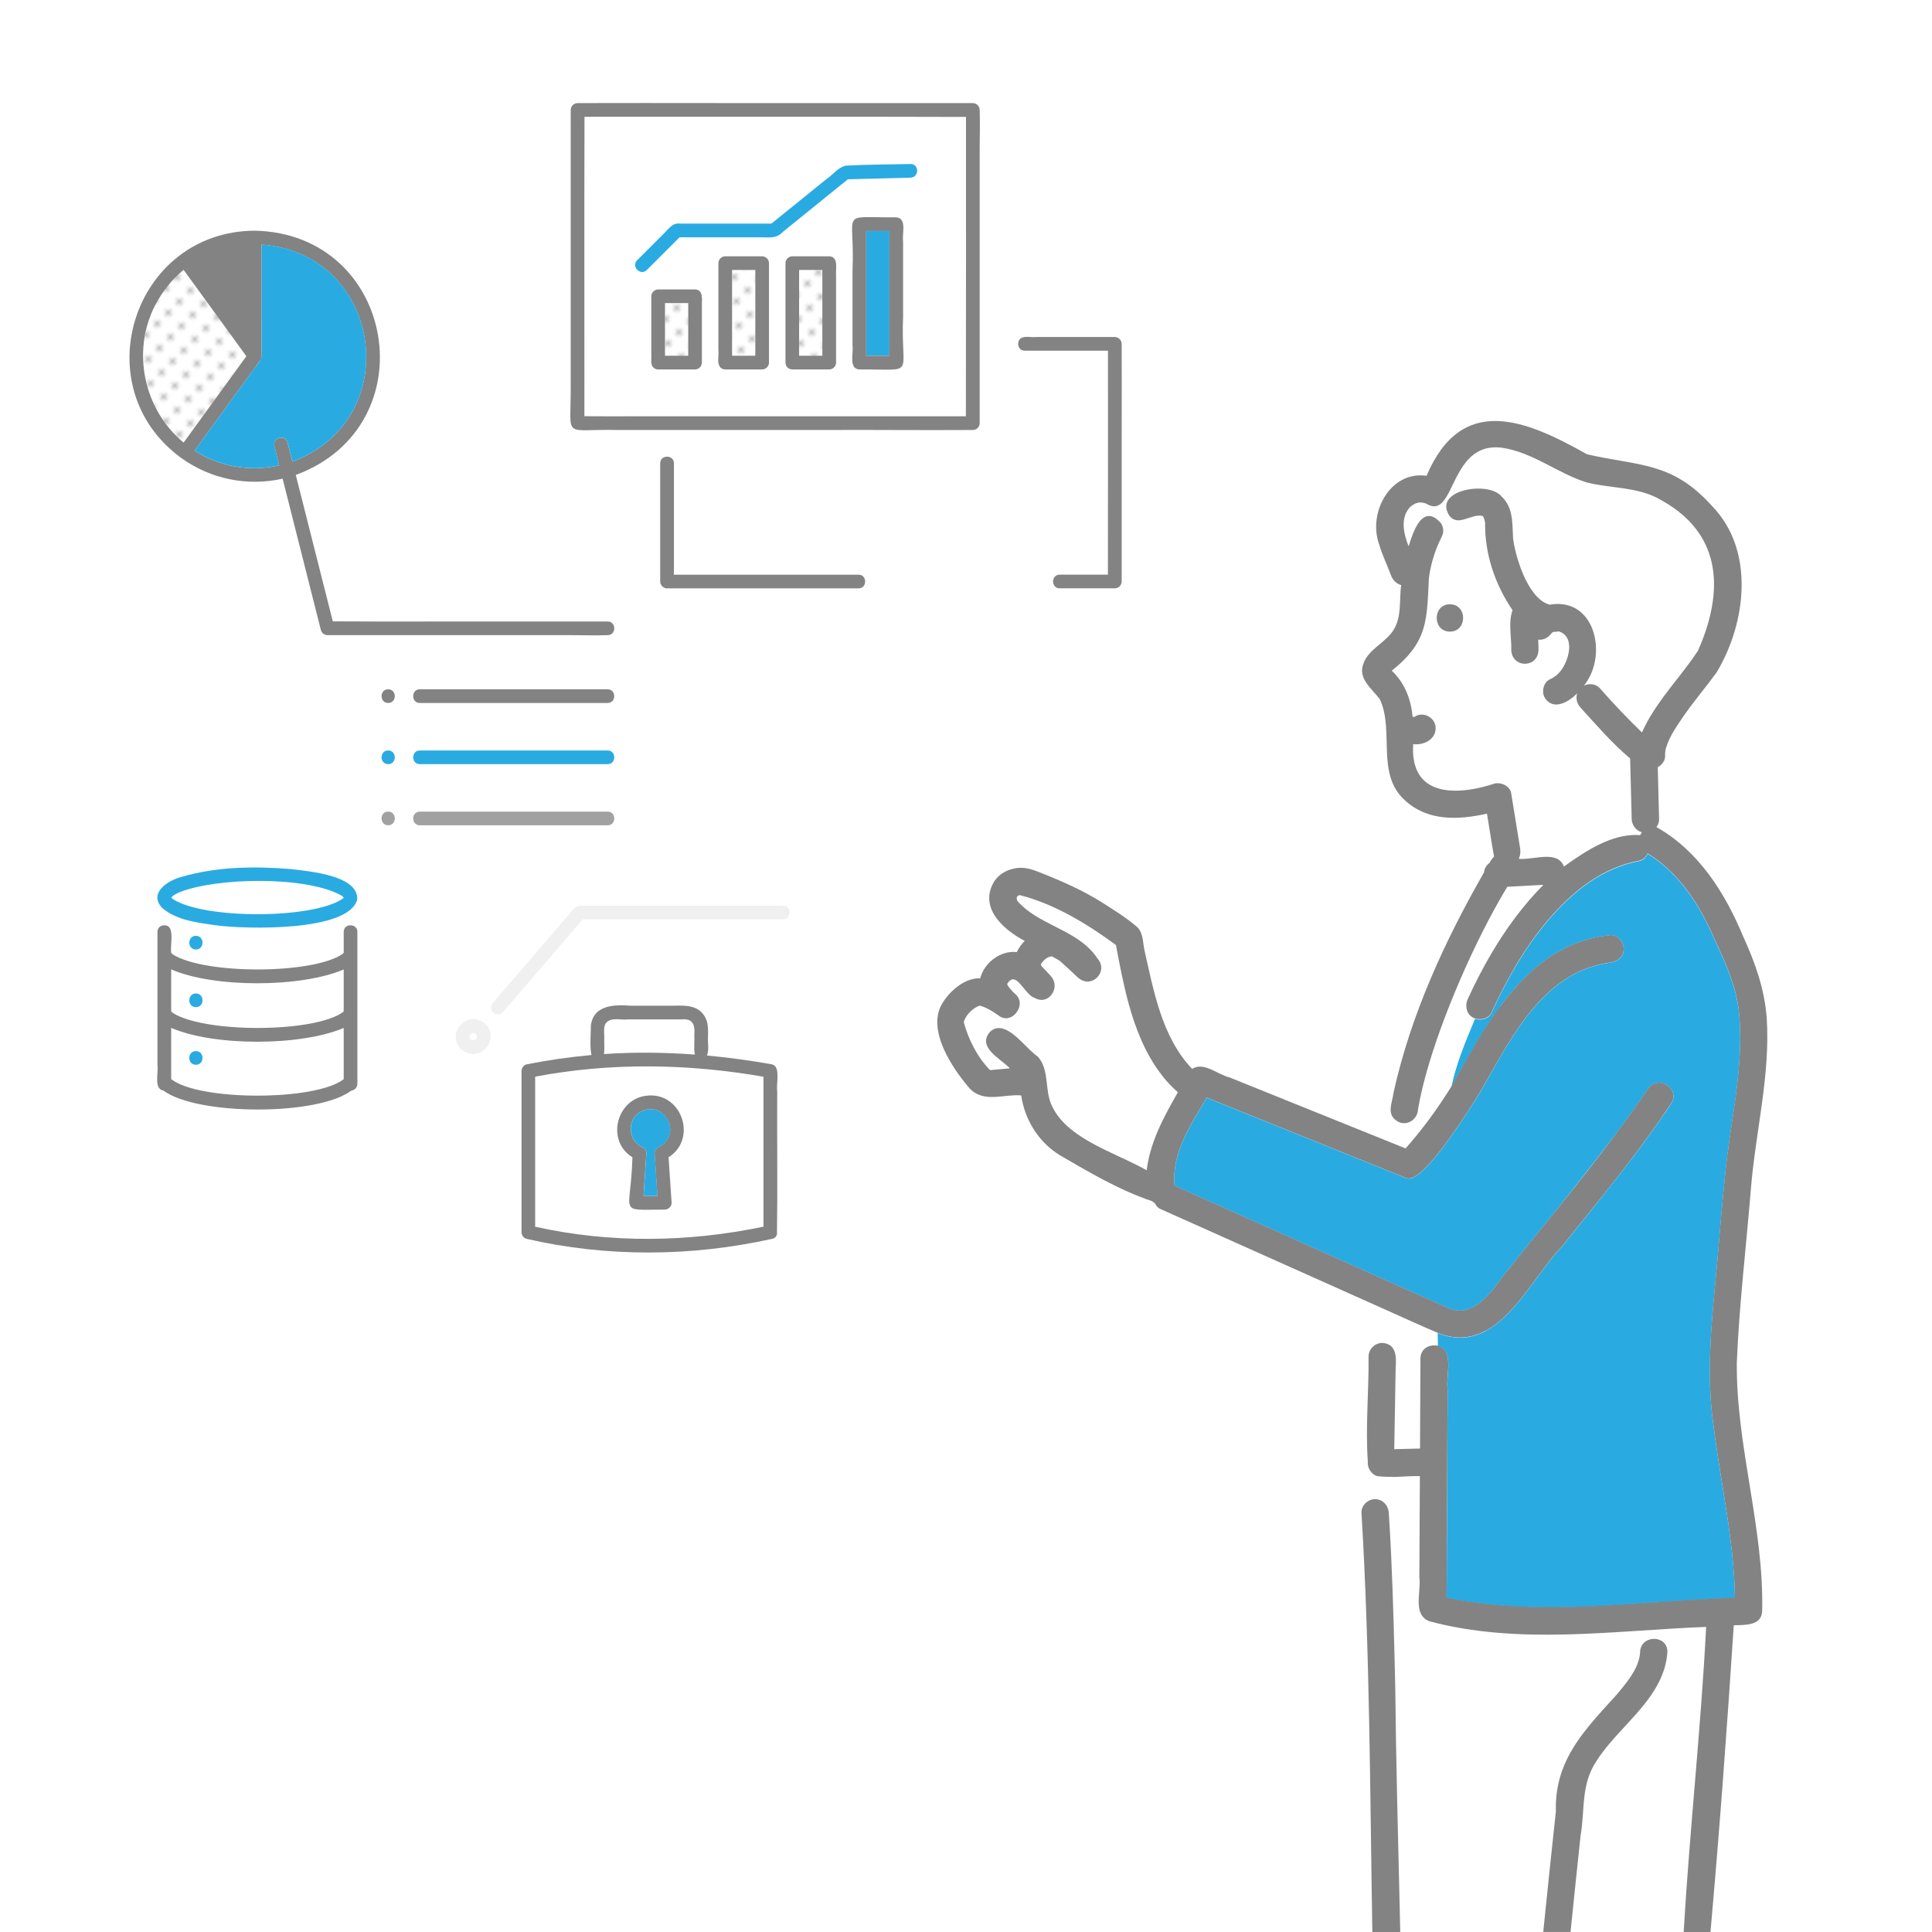 <?xml version="1.0" encoding="UTF-8"?><svg id="_レイヤー_1" xmlns="http://www.w3.org/2000/svg" xmlns:xlink="http://www.w3.org/1999/xlink" viewBox="0 0 500 500"><defs><style>.cls-1{fill:none;}.cls-1,.cls-2,.cls-3,.cls-4,.cls-5,.cls-6,.cls-7,.cls-8,.cls-9,.cls-10,.cls-11{stroke-width:0px;}.cls-2{fill:url(#_新規パターン_18);}.cls-3{fill:silver;}.cls-4{fill:#838383;}.cls-5{fill:url(#_新規パターン_18-2);}.cls-6{fill:url(#_新規パターン_18-3);}.cls-7{fill:url(#_新規パターン_18-4);}.cls-8{fill:#a1a1a1;}.cls-9{fill:#f0f0f0;}.cls-10{fill:#29abe2;}.cls-11{fill:#fff;}</style><pattern id="_新規パターン_18" x="0" y="0" width="4.98" height="5.18" patternTransform="translate(-537.3 -7547.69) rotate(-45) scale(.81)" patternUnits="userSpaceOnUse" viewBox="0 0 4.98 5.18"><rect class="cls-1" width="4.98" height="5.18"/><rect class="cls-11" x="0" y="0" width="4.98" height="5.18"/><circle class="cls-3" cx="2.49" cy="2.59" r="1.06"/></pattern><pattern id="_新規パターン_18-2" patternTransform="translate(-531.12 -7554.08) rotate(-45) scale(.81)" xlink:href="#_新規パターン_18"/><pattern id="_新規パターン_18-3" patternTransform="translate(-531.12 -7554.08) rotate(-45) scale(.81)" xlink:href="#_新規パターン_18"/><pattern id="_新規パターン_18-4" patternTransform="translate(-531.12 -7554.08) rotate(-45) scale(.81)" xlink:href="#_新規パターン_18"/></defs><path class="cls-1" d="M123.21,267.66c-.77-.99-2.3.26-1.49,1.21.77.99,2.3-.26,1.49-1.21Z"/><path class="cls-1" d="M156.3,272.79c7.84-.53,15.71-.45,23.54.13-.73-2.25,1.03-7.86-1.46-8.9-1.89-.46-3.96-.07-5.91-.19-3.32,0-6.65,0-9.97,0-1.86.23-4.27-.68-5.66.92-.71.96-.43,2.57-.43,3.69-.07,1.43.14,2.94-.1,4.35Z"/><path class="cls-11" d="M274.24,152.27c-2.28,0-2.28-3.54,0-3.54h12.48c.04-19.32,0-38.64.01-57.96-7.18,0-14.35,0-21.53,0-1.77,0-2.16-2.12-1.19-3.08h-10.48v21.83c-.02,1.11-.86,1.82-1.95,1.77-26.59.05-53.18-.03-79.78,0v7.08c3.48-1.13,2.46,3.29,2.6,5.36,0,8.34,0,16.67,0,25.01,10.34,0,20.68,0,31.01,0,5.59,0,11.18,0,16.77,0,2.28,0,2.28,3.54,0,3.54-16.76-.21-33.69.41-50.38-.22v.51h117.09v-.34c-4.88.14-9.78,0-14.66.05Z"/><path class="cls-11" d="M73.51,254.14c-9.73.47-20.07.58-29.2-3.26v10.81c.11.2.31.33.47.49,8.45,5.25,36.63,5.11,44.03-.26.04-.07.12-.15.15-.23v-10.78c-4.88,2.21-10.18,2.82-15.45,3.24ZM50.7,260.65c-2.28,0-2.28-3.54,0-3.54s2.28,3.54,0,3.54Z"/><path class="cls-11" d="M44.35,232.26s-.02.02-.02.03c0,0,0,0,0,.02,0-.01,0-.03.01-.04Z"/><path class="cls-11" d="M86.13,237.71c-10.21,3.22-35.51,4.09-44.09-2.68v4.51c3.58-.69,1.91,4.93,2.27,7.02.11.2.31.33.47.49,8.45,5.25,36.63,5.11,44.03-.26.04-.07.12-.15.15-.23v-5.38c0-1.7,1.95-2.13,2.96-1.3v-5.66c-1.17,1.88-3.85,2.87-5.79,3.5ZM50.7,245.73c-2.28,0-2.28-3.54,0-3.54s2.28,3.54,0,3.54Z"/><path class="cls-11" d="M73.51,269.27c-9.73.47-20.07.58-29.2-3.26v13.26c7.17,5.7,37.39,5.71,44.65.02v-13.25c-4.88,2.21-10.18,2.82-15.45,3.24ZM50.7,275.56c-2.28,0-2.28-3.54,0-3.54s2.28,3.54,0,3.54Z"/><path class="cls-11" d="M45.55,233.25c9.25,4.53,35.43,4.68,43.26-.75.04-.06.09-.12.12-.19-.11-.18-.3-.3-.45-.45-8.99-5.22-32.65-4.8-42.23-.85-.68.35-1.45.67-1.92,1.3.03.07.08.13.12.19-.29-.46.07.04.2.16.27.24.59.41.9.59Z"/><path class="cls-11" d="M44.33,232.27s0,0,0,.01c0-.01.01-.02.03-.04.02-.06.02-.09-.02.02Z"/><path class="cls-11" d="M44.31,232.34s0,.04,0,.04c0,.02-.01.04-.02.06,0-.01.02-.06.04-.11,0,0,0,0,0,0,0,0,0,.01-.01.02Z"/><path class="cls-11" d="M44.32,232.32s0,0,0,0c0,0,0-.02,0-.02,0,0,0,0,0,0,0,0,0,.01,0,.02Z"/><path class="cls-4" d="M189.4,152.27h32.79c2.28,0,2.28-3.54,0-3.54-15.93,0-31.85,0-47.78,0,0-9.61,0-19.23,0-28.84,0-1.51-1.55-2.01-2.6-1.53-.54.25-.95.75-.95,1.53v10.35c0,6.75,0,13.51,0,20.26,0,.96.83,1.76,1.77,1.77,5.59,0,11.18,0,16.77,0Z"/><path class="cls-4" d="M290.28,88.99c0-.96-.81-1.77-1.77-1.77h-20.36c-1.31.16-3.07-.42-4.13.46-.97.96-.58,3.08,1.19,3.08,7.18,0,14.35,0,21.53,0-.01,19.32.03,38.64-.01,57.96h-12.48c-2.28,0-2.28,3.54,0,3.54h14.27c.94,0,1.78-.81,1.77-1.77,0-2.03,0-4.06,0-6.09v-14.73c-.03-13.56.05-27.13,0-40.69Z"/><path class="cls-11" d="M217.08,107.74h32.88c.07-25.83.02-51.65.03-77.48-32.91-.1-65.82,0-98.73-.04-.09,25.82,0,51.65-.03,77.48,21.95.1,43.89,0,65.84.04ZM216.37,71.29v22.55c0,.96-.81,1.77-1.77,1.77h-9.55c-2.55-.14-1.6-3.25-1.77-4.97,0-7.52,0-15.03,0-22.55,0-.96.81-1.77,1.77-1.77h9.55c2.52.17,1.62,3.26,1.77,4.97ZM233.73,62.46c0,10.46,0,20.92,0,31.38,0,.96-.81,1.77-1.77,1.77h-9.55c-.52,0-.92-.19-1.21-.48-.34-.32-.56-.71-.57-1.29,0-1.48,0-2.97,0-4.45v-31.38c0-.96.81-1.77,1.77-1.77h9.55c2.89.28,1.44,4.28,1.77,6.23ZM164.88,67.37c2.18-2.18,4.36-4.36,6.54-6.54,1.35-1.21,2.48-3.28,4.54-2.96,7.89,0,15.79,0,23.68,0,4.73-3.83,9.46-7.65,14.19-11.48,1.71-1.12,3.03-3.09,5.08-3.52,5.56-.32,11.16-.29,16.73-.43,2.28-.06,2.28,3.48,0,3.54-5.4.14-10.81.28-16.21.42-5.63,4.55-11.25,9.1-16.88,13.65-.73.59-1.43,1.32-2.42,1.36-8.09.02-16.19-.01-24.28,0-2.82,2.82-5.64,5.64-8.46,8.46-1.62,1.62-4.12-.89-2.51-2.51ZM181.65,78.8v15.04c0,.96-.81,1.77-1.77,1.77h-9.55c-2.13-.04-1.77-2.4-1.77-3.9,0-5.01,0-10.02,0-15.04,0-.96.81-1.77,1.77-1.77h9.55c2.09.06,1.79,2.41,1.77,3.9ZM186.44,95.1c-1.01-1.12-.35-3.04-.53-4.45,0-7.52,0-15.03,0-22.55,0-.96.81-1.77,1.77-1.77h9.55c.96,0,1.77.81,1.77,1.77,0,8.58,0,17.16,0,25.74,0,.96-.81,1.77-1.77,1.77h-9.55c-.55,0-.94-.2-1.24-.51Z"/><path class="cls-4" d="M213.67,111.28c12.64-.06,25.28.09,37.92,0,1.09.05,1.92-.66,1.95-1.77,0-2.68,0-5.37,0-8.05v-13.78c0-9.65,0-19.3,0-28.95,0-6.77,0-13.54,0-20.31,0-3.27.12-6.56,0-9.83.07-1-.76-1.91-1.77-1.91-11.56,0-23.13,0-34.69,0-22.48.04-44.96-.06-67.43,0-1.02-.08-1.95.74-1.95,1.77,0,23.7,0,47.39,0,71.09.1,14.54-2.4,11.41,11.97,11.74,18,0,36,0,54.01,0ZM162.05,107.74c-3.61-.01-7.2.03-10.81-.04.03-25.83-.06-51.65.03-77.48,32.91.03,65.82-.07,98.73.04-.01,25.83.03,51.65-.03,77.48h-87.91Z"/><path class="cls-10" d="M196.75,61.41c2.06,0,4.29.41,5.8-1.36,5.63-4.55,11.25-9.1,16.88-13.65,5.4-.14,10.81-.28,16.21-.42,2.28-.06,2.28-3.6,0-3.54-5.57.14-11.17.11-16.73.43-2.05.43-3.37,2.4-5.08,3.52-4.73,3.83-9.46,7.65-14.19,11.48-7.89,0-15.79,0-23.68,0-2.06-.32-3.2,1.75-4.54,2.96-2.18,2.18-4.36,4.36-6.54,6.54-1.61,1.61.89,4.12,2.51,2.51,2.82-2.82,5.64-5.64,8.46-8.46h20.9Z"/><path class="cls-9" d="M202.63,234.4c-12.23,0-24.45,0-36.68,0-5.19,0-10.39,0-15.58,0-.64,0-1.22.12-1.71.61-6.94,8.06-13.87,16.13-20.81,24.2-.77.74-1.08,1.96-.25,2.79.64.64,1.88.73,2.51,0,2.37-2.76,4.74-5.51,7.11-8.27,4.53-5.26,9.06-10.53,13.58-15.79,15.11,0,30.21,0,45.32,0,2.17,0,4.34,0,6.51,0,2.28,0,2.28-3.54,0-3.54Z"/><path class="cls-4" d="M157.25,178.39c-16.2,0-32.41,0-48.61,0-2.28,0-2.28,3.54,0,3.54,14.2,0,28.4,0,42.6,0,2,0,4,0,6.01,0,2.28,0,2.28-3.54,0-3.54Z"/><path class="cls-10" d="M140.79,194.22c-10.71,0-21.43,0-32.14,0-2.28,0-2.28,3.54,0,3.54h16.47c10.71,0,21.43,0,32.14,0,2.28,0,2.28-3.54,0-3.54h-16.47Z"/><path class="cls-8" d="M151.25,213.59h6.01c2.28,0,2.28-3.54,0-3.54-14.2,0-28.4,0-42.6,0-2,0-4,0-6.01,0-2.28,0-2.28,3.54,0,3.54,14.2,0,28.4,0,42.6,0Z"/><path class="cls-4" d="M100.46,178.39c-2.28,0-2.28,3.54,0,3.54s2.28-3.54,0-3.54Z"/><path class="cls-10" d="M100.46,194.22c-2.28,0-2.28,3.54,0,3.54s2.28-3.54,0-3.54Z"/><path class="cls-8" d="M100.46,210.04c-2.28,0-2.28,3.54,0,3.54s2.28-3.54,0-3.54Z"/><path class="cls-11" d="M138.51,278.63v38.83c19.41,4.34,39.66,4.05,59.09-.01v-38.8c-19.5-3.41-39.61-3.73-59.09-.02ZM173.03,299.5c.39,15.02,4.13,13.57-8.37,13.55-.91,0-1.84-.82-1.77-1.77.26-3.92.52-7.85.79-11.77-6.99-4.3-4.07-15.43,4.06-15.97,8.83-.71,12.76,11.29,5.29,15.97Z"/><path class="cls-4" d="M199.84,275.46c-5.59-1-11.22-1.77-16.88-2.29.64-1.52.13-3.43.28-5.07,0-1.82.11-3.64-.98-5.24-1.82-2.88-5.31-2.65-8.3-2.58-3.55,0-7.09,0-10.64,0-4.26-.32-9.68-.27-10.4,5.08,0,2.51-.34,5.23.15,7.68-5.64.5-11.25,1.31-16.8,2.42-.75.15-1.3.97-1.3,1.71v14.08c0,9.22,0,18.43,0,27.65,0,.75.55,1.54,1.3,1.71,20.86,4.81,42.69,4.63,63.57,0,.75-.16,1.14-.66,1.24-1.24.18-12.32,0-24.68.06-37.01-.3-1.84.94-6.35-1.3-6.89ZM156.83,264.75c1.39-1.6,3.81-.69,5.66-.92,4.6,0,9.2,0,13.8,0,2.94-.36,3.63,1.36,3.4,3.95.1,1.69-.2,3.49.14,5.14-7.83-.58-15.7-.66-23.54-.13.24-1.41.03-2.91.1-4.35,0-1.12-.28-2.74.43-3.69ZM197.59,291.25v26.21c-19.42,4.06-39.68,4.35-59.09.01v-38.83c19.48-3.71,39.59-3.39,59.09.02v12.59Z"/><path class="cls-10" d="M165.62,287.83c-3.54,2.09-2.99,7.64.79,9.14.52.25.92.96.88,1.53-.24,3.67-.49,7.34-.73,11h3.6c-.24-3.67-.49-7.34-.73-11-.04-.57.35-1.28.88-1.53,6.67-3.13,1.71-12.7-4.68-9.14Z"/><path class="cls-4" d="M167.73,283.53c-8.13.54-11.06,11.68-4.06,15.97-.39,15.01-4.13,13.57,8.37,13.54.91,0,1.84-.81,1.77-1.77-.26-3.92-.52-7.85-.79-11.77,7.47-4.68,3.53-16.68-5.29-15.97ZM170.29,296.97c-.52.25-.92.96-.88,1.53.24,3.67.49,7.34.73,11h-3.6c.24-3.67.49-7.34.73-11,.04-.57-.35-1.28-.88-1.53-3.78-1.49-4.33-7.05-.79-9.14,6.39-3.56,11.34,6.01,4.68,9.14Z"/><path class="cls-4" d="M88.95,241.17v5.38c-.03.08-.1.16-.15.23-7.37,5.36-35.54,5.52-44.03.26-.16-.16-.36-.29-.47-.49-.36-2.11,1.31-7.71-2.27-7.02-.69.17-1.28.72-1.28,1.64,0,11.5,0,22.99,0,34.49.32,1.94-1.05,6.14,1.56,6.59,8.71,6.47,39.89,6.58,48.61,0,.87-.11,1.57-.86,1.57-1.75v-13.3c0-8.68,0-17.35,0-26.03.06-2.19-3.52-2.36-3.54,0ZM88.95,275.66v3.63c-7.21,5.67-37.44,5.7-44.65-.02v-13.26c11.07,4.81,33.52,4.76,44.65.02v9.63ZM88.95,254.48v7.21c-.03.08-.1.16-.15.23-7.37,5.36-35.54,5.52-44.03.26-.16-.16-.36-.29-.47-.49v-10.81c11.07,4.81,33.52,4.76,44.65.02v3.57Z"/><path class="cls-10" d="M56.16,239.5c7.2.96,34.13,1.72,36.29-6.73.32-6.26-12.55-7.28-17.11-7.85-9.38-.76-19.11-.67-28.21,1.98-3.58.85-8.9,4.25-5.09,8.13,3.89,3.27,9.28,3.76,14.12,4.48ZM44.33,232.27c.05-.12.04-.09.02-.02-.01.02-.02.02-.03.04,0,0,0,0,0-.01ZM44.28,232.44s.01-.04.02-.06c0,0,0-.03,0-.04,0,0,0-.01.01-.02,0,0,0,0,0,0-.02.05-.03.09-.04.11ZM44.65,232.65c-.12-.12-.49-.62-.2-.16-.04-.06-.09-.12-.12-.19,0,0,0,.02,0,.02,0,0,0,0,0,0,0,0,0-.01,0-.02,0,0,0,0,0-.02,0,0,.01-.02.02-.03,0,.01,0,.02-.01.04.48-.62,1.24-.95,1.92-1.3,9.58-3.94,33.19-4.37,42.23.85.15.15.33.27.45.45-.04.07-.09.13-.12.19-7.29,5.34-35.86,5.58-44.16.16Z"/><polygon class="cls-10" points="44.33 232.3 44.33 232.3 44.34 232.3 44.33 232.3"/><path class="cls-9" d="M125.47,264.9c-4.54-3.87-10.4,2.76-5.99,6.75,4.54,3.83,10.31-2.76,5.99-6.75ZM123.42,268.4c-.19,1.24-2.08.97-1.93-.26.19-1.24,2.08-.98,1.93.26Z"/><path class="cls-10" d="M50.7,242.19c-2.28,0-2.28,3.54,0,3.54s2.28-3.54,0-3.54Z"/><path class="cls-10" d="M50.7,257.11c-2.28,0-2.28,3.54,0,3.54s2.28-3.54,0-3.54Z"/><path class="cls-10" d="M50.7,272.02c-2.28,0-2.28,3.54,0,3.54s2.28-3.54,0-3.54Z"/><path class="cls-2" d="M47.52,114.54c5.41-7.45,10.83-14.9,16.24-22.35-5.41-7.45-10.83-14.9-16.24-22.35-13.95,10.98-13.78,33.72,0,44.7Z"/><path class="cls-4" d="M46.99,118.58c7.56,5.44,17.07,7.34,26.15,5.3,3.3,13.07,6.6,26.14,9.91,39.2.19.75.94,1.3,1.71,1.3h7.23c18.79,0,37.57,0,56.36,0,2.96,0,5.95.11,8.91,0,2.28,0,2.28-3.54,0-3.54-8.19,0-16.38,0-24.57,0-15.52-.03-31.04.06-46.56-.03-3.19-12.63-6.38-25.26-9.58-37.89,34.33-12.68,26-62.44-10.61-63.22-31.41.16-44.4,40.43-18.95,58.89ZM67.28,93.34c.31-.33.47-.8.43-1.25-.02-3.44,0-6.87,0-10.31,0-6.16,0-12.32,0-18.48,31.33,2.33,37.38,45.21,7.97,56.16-.42-1.64-.83-3.29-1.25-4.93-.56-2.21-3.98-1.27-3.42.94.42,1.66.84,3.31,1.25,4.97-7.44,1.71-15.52.38-21.89-3.83,5.63-7.75,11.27-15.51,16.9-23.26ZM40.18,78.96c1.82-3.51,4.3-6.62,7.34-9.12,5.41,7.45,10.83,14.9,16.24,22.35-5.41,7.45-10.82,14.9-16.24,22.35-10.31-8.5-13.55-23.61-7.35-35.58Z"/><path class="cls-10" d="M50.38,116.6c6.37,4.21,14.45,5.54,21.89,3.83-.42-1.66-.84-3.31-1.25-4.97-.56-2.22,2.86-3.15,3.42-.94.42,1.64.83,3.29,1.25,4.93,29.43-10.97,23.34-53.84-7.97-56.16,0,9.66,0,19.33,0,28.99-.34,1.49-1.73,2.57-2.49,3.88-4.95,6.81-9.9,13.62-14.84,20.43Z"/><path class="cls-10" d="M224.17,62.46v29.6h6.01v-32.29h-6.01v2.68Z"/><path class="cls-4" d="M231.95,56.24c-15.12.14-10.62-2.3-11.32,13.86,0,6.43,0,12.86,0,19.29.32,1.94-1.1,6.01,1.77,6.23,15.12-.14,10.62,2.3,11.32-13.86,0-6.43,0-12.86,0-19.29-.33-1.97,1.12-5.93-1.77-6.23ZM230.18,70.1v21.97h-6.01v-32.29h6.01v10.32Z"/><path class="cls-11" d="M206.82,71.29v20.78h6.01v-22.2h-6.01v1.42Z"/><path class="cls-5" d="M206.82,71.29v20.78h6.01v-22.2h-6.01v1.42Z"/><path class="cls-4" d="M214.6,66.33h-9.55c-.96,0-1.77.81-1.77,1.77,0,8.58,0,17.16,0,25.74.04,1.04.73,1.73,1.77,1.77,3.18,0,6.37,0,9.55,0,.96,0,1.77-.81,1.77-1.77v-22.55c-.15-1.71.75-4.8-1.77-4.97ZM212.82,90.65v1.42h-6.01v-22.2h6.01v20.78Z"/><path class="cls-11" d="M195.46,90.65v-20.78h-6.01v22.2h6.01v-1.42Z"/><path class="cls-6" d="M195.46,90.65v-20.78h-6.01v22.2h6.01v-1.42Z"/><path class="cls-4" d="M197.24,95.61c.96,0,1.77-.81,1.77-1.77,0-8.58,0-17.16,0-25.74,0-.96-.81-1.77-1.77-1.77h-9.55c-.96,0-1.77.81-1.77,1.77v22.55c.17,1.39-.45,3.26.47,4.39.32.35.71.57,1.3.57,3.18,0,6.37,0,9.55,0ZM189.46,71.29v-1.42h6.01v22.2h-6.01v-20.78Z"/><path class="cls-11" d="M172.1,78.8v13.26h6.01v-13.62h-6.01v.35Z"/><path class="cls-7" d="M172.1,78.8v13.26h6.01v-13.62h-6.01v.35Z"/><path class="cls-4" d="M179.88,74.91h-9.55c-.96,0-1.77.81-1.77,1.77v15.04c.1,1.06-.32,2.52.47,3.32.32.35.71.57,1.3.57,3.18,0,6.37,0,9.55,0,.96,0,1.77-.81,1.77-1.77v-15.04c.02-1.48.32-3.84-1.77-3.9ZM178.11,91.71v.35h-6.01v-13.62h6.01v13.26Z"/><path class="cls-1" d="M379.53,261c-.1-.57-.09-1.17.07-1.75-.16.58-.17,1.18-.07,1.75Z"/><path class="cls-1" d="M267.73,258.25c1.57.93,3.07.55,4.06-.42-.98.97-2.49,1.36-4.06.42-1.03-.31-2-1.55-2.94-2.69.93,1.14,1.9,2.38,2.94,2.69Z"/><path class="cls-1" d="M299.79,292.34c.2-.46.41-.91.62-1.37-.21.45-.42.91-.62,1.37Z"/><path class="cls-1" d="M263.24,233.12c.67.8,1.43,1.52,2.24,2.17-.81-.66-1.56-1.37-2.24-2.17Z"/><path class="cls-1" d="M262.33,253.47c-.57-.08-1.13.25-1.7,1.26.57-1.01,1.13-1.34,1.7-1.26Z"/><path class="cls-1" d="M260.63,254.74c.53,1,1.26,1.75,2.25,2.65-.99-.9-1.72-1.66-2.25-2.65Z"/><path class="cls-1" d="M256.26,266.98c1.12-1.01,2.33-1.11,3.55-.69-1.23-.42-2.43-.32-3.55.69Z"/><path class="cls-1" d="M272.34,286.41c-2.11-4.06-.62-9.44-3.74-12.95-1.19-.77-2.63-2.34-4.18-3.83,1.54,1.49,2.98,3.06,4.18,3.83,3.12,3.51,1.63,8.89,3.74,12.95,1.07,2.24,2.74,4.13,4.75,5.78-2.01-1.65-3.67-3.54-4.74-5.78Z"/><path class="cls-1" d="M263.18,232.29s.01.03.01.06c0-.03,0-.05-.01-.06Z"/><path class="cls-1" d="M262.63,262.53c-1.07,1.03-2.63,1.45-4.04.41-.48-.34-.97-.68-1.48-1,.5.32,1,.66,1.48,1,1.41,1.04,2.98.62,4.04-.41Z"/><path class="cls-1" d="M261.36,276.49c-2.42-2.54-8.57-5.43-5.15-9.46-3.43,4.03,2.73,6.92,5.15,9.46Z"/><path class="cls-1" d="M263.11,232.56s-.03-.06-.04-.12c.01.06.03.1.04.12Z"/><path class="cls-1" d="M304.84,282.67c-1.33-1.15-2.54-2.41-3.64-3.74.92,1.15,1.9,2.25,2.97,3.29.21.17.44.32.67.45Z"/><path class="cls-1" d="M296.76,302.88c-3.12-1.79-6.97-3.42-10.72-5.25,3.76,1.84,7.61,3.47,10.72,5.25Z"/><path class="cls-1" d="M299.79,292.34c-.21.47-.41.95-.6,1.43.19-.48.39-.96.6-1.43Z"/><path class="cls-1" d="M249.67,263.85c.09-.22.2-.44.33-.65-.13.21-.24.43-.33.65Z"/><path class="cls-1" d="M366.97,287.19c-.06,1.29-.75,2.34-1.7,2.95.94-.61,1.63-1.66,1.7-2.95Z"/><path class="cls-1" d="M249.43,264.58c.05-.23.13-.47.22-.7-.1.23-.17.46-.22.7Z"/><path class="cls-1" d="M250.85,262.1c.05-.05.09-.11.14-.16-.05.05-.09.11-.14.16Z"/><path class="cls-1" d="M288.8,244.58c.89,4.99,1.89,10.22,3.32,15.32-1.42-5.12-2.4-10.37-3.32-15.32Z"/><path class="cls-1" d="M300.21,277.64c.32.44.65.86.98,1.29-.34-.42-.66-.85-.98-1.29Z"/><path class="cls-1" d="M271.85,257.77c.17-.18.32-.37.46-.58-.14.21-.29.41-.46.58Z"/><path class="cls-1" d="M269.74,249.01c.16-.19.33-.38.51-.55-.18.17-.36.36-.51.55Z"/><path class="cls-1" d="M283.97,252.91c-1.14,1.2-3.06,1.62-4.74.3,1.68,1.33,3.59.9,4.74-.3Z"/><path class="cls-1" d="M369.71,185.45c.77.43,1.39,1.13,1.67,1.99-.28-.86-.9-1.56-1.67-1.99Z"/><path class="cls-1" d="M366.93,166.15c-1.36,2.47-3.45,4.86-6.76,7.48,3.34-2.48,5.42-4.96,6.76-7.48Z"/><path class="cls-1" d="M368.24,192.42c-.65.19-1.34.27-2.01.25.67.02,1.36-.06,2.01-.25Z"/><path class="cls-1" d="M369.77,149.73c-.04.82-.07,1.61-.11,2.38.17-2.26.43-4.59,1.04-7-.42,1.51-.74,3.06-.94,4.62Z"/><path class="cls-1" d="M361.94,175.58c-.53-.69-1.11-1.35-1.77-1.95.66.6,1.23,1.26,1.77,1.95Z"/><path class="cls-1" d="M386.75,202.83c-3.29,1.08-6.86,1.84-10.12,1.84,3.26,0,6.84-.75,10.12-1.83,1.47-.4,3.46.34,4.14,1.8-.68-1.46-2.67-2.2-4.14-1.8Z"/><path class="cls-1" d="M418.48,193.22c-1.1-1.07-2.18-2.17-3.24-3.29,1.06,1.12,2.13,2.22,3.24,3.29Z"/><path class="cls-1" d="M415.32,217.93c2.96-1.26,6.06-2.01,9.2-1.77-3.15-.24-6.24.51-9.2,1.77Z"/><path class="cls-1" d="M398.27,221.91c1.33-.14,2.64-.21,3.75.05-1.11-.26-2.42-.19-3.75-.05Z"/><path class="cls-1" d="M368.72,192.26c.29-.11.56-.24.82-.4-.26.15-.53.29-.82.4Z"/><path class="cls-1" d="M365.74,192.63c-.22,3.44.37,6,1.55,7.86-1.17-1.85-1.77-4.41-1.55-7.86Z"/><path class="cls-1" d="M413.01,166.98s0-.08,0-.11c0,.04,0,.08,0,.11Z"/><path class="cls-1" d="M390.9,163.01c.02.48.05.96.08,1.44-.03-.48-.06-.96-.08-1.44Z"/><path class="cls-1" d="M379.2,126.86s-.08.02-.13.03c.04-.01.08-.02.13-.03Z"/><path class="cls-1" d="M391.17,133.58c-.08-.47-.19-.93-.32-1.38.13.45.24.91.32,1.38Z"/><path class="cls-1" d="M401.67,163.79c.11-.1.23-.19.35-.25-.12.05-.24.15-.35.25Z"/><path class="cls-1" d="M407.55,157.35c-.24-.12-.48-.24-.73-.35.25.1.49.22.73.35Z"/><path class="cls-1" d="M406.06,166.56c.03.18.04.36.05.54,0-.18-.02-.37-.05-.54Z"/><path class="cls-1" d="M402.67,174.91c-.37.3-.79.56-1.22.77.44-.21.85-.46,1.22-.77Z"/><path class="cls-1" d="M414.06,218.5c-3.34,1.6-6.49,3.77-9.31,5.79,2.83-2.03,5.98-4.2,9.31-5.79Z"/><path class="cls-1" d="M403.49,174.12c-.05.06-.1.12-.16.18.05-.06.1-.12.16-.18Z"/><path class="cls-1" d="M402.73,222.18c-.19-.08-.4-.14-.61-.19.21.05.42.11.61.19Z"/><path class="cls-1" d="M406.12,167.28c.01.49-.03,1.01-.12,1.52.09-.51.13-1.03.12-1.52Z"/><path class="cls-1" d="M431.84,281.12c-.26-.21-.55-.38-.85-.53.3.14.6.31.85.53Z"/><path class="cls-1" d="M443.38,337.64c-.31,3.58-.58,7.16-.74,10.74.16-3.58.42-7.16.74-10.74Z"/><path class="cls-1" d="M443.87,332.28c-.17,1.79-.34,3.57-.49,5.36.16-1.79.32-3.58.49-5.36Z"/><path class="cls-1" d="M449.64,279.97c-.09.81-.19,1.62-.29,2.44.1-.81.2-1.62.29-2.44Z"/><path class="cls-1" d="M438.23,232.76c1.53,2.31,2.88,4.75,4.09,7.27-1.21-2.52-2.56-4.96-4.09-7.27Z"/><path class="cls-1" d="M372.73,266.53c1.52-4.23,3.26-8.59,5.12-12.9-1.87,4.32-3.6,8.67-5.12,12.9Z"/><path class="cls-1" d="M447.28,394.34c.39,2.73.74,5.45,1.02,8.19-.28-2.74-.63-5.46-1.02-8.19Z"/><path class="cls-1" d="M397.66,415.95c-7.81-.15-15.59-.81-23.28-2.38,7.69,1.56,15.47,2.23,23.28,2.38Z"/><path class="cls-1" d="M423.13,415.1c-5.41.36-10.82.67-16.22.81,5.4-.14,10.81-.45,16.22-.81Z"/><path class="cls-1" d="M365.13,290.23s.07-.04.11-.06c-.03.02-.07.04-.11.06Z"/><path class="cls-1" d="M449,413.51c-1.94.07-3.88.17-5.83.27,1.95-.1,3.89-.2,5.83-.27Z"/><path class="cls-1" d="M437,414.15c-3.09.2-6.18.42-9.27.63,3.09-.22,6.19-.43,9.27-.63Z"/><path class="cls-1" d="M360.58,349.13c.42.69.59,1.55.65,2.44,0-.15,0-.29,0-.44.01-.74-.24-1.43-.66-2.01Z"/><path class="cls-1" d="M409.69,448.59c2.14-2.82,4.6-5.53,7.16-8.34-2.56,2.81-5.03,5.51-7.16,8.34Z"/><path class="cls-1" d="M419.27,437.5c1.2-1.47,2.46-3.04,3.43-4.71-.97,1.67-2.22,3.24-3.43,4.71Z"/><path class="cls-1" d="M429.84,424.57s.07.03.1.05c-.03-.02-.07-.03-.1-.05Z"/><path class="cls-1" d="M362.39,500h0c-.04-1.54-.07-3.08-.1-4.63.04,1.54.07,3.08.1,4.63Z"/><path class="cls-1" d="M367.46,382.01c-.04,8.7-.08,17.4-.13,26.1.01.07.01.14.02.21,0-.07-.01-.14-.02-.21.04-8.7.08-17.4.13-26.1Z"/><path class="cls-1" d="M410.04,464.91c.34-2.78.98-5.52,2.52-8.17,3.76-6.46,10.29-11.63,14.62-17.86-4.34,6.23-10.87,11.41-14.63,17.86-1.54,2.65-2.18,5.38-2.52,8.17Z"/><path class="cls-1" d="M361.01,289.73c.16.15.33.28.51.4-.17-.12-.34-.25-.51-.4Z"/><path class="cls-1" d="M369.89,419.57c-1.95-.77-2.57-2.36-2.7-4.21.13,1.85.75,3.44,2.7,4.21,23.26,6.24,47.94,2.38,71.67,1.47-23.74.91-48.41,4.77-71.67-1.47Z"/><path class="cls-1" d="M403.78,459.72c-.81,2.75-1.23,5.75-1.14,9.09-1.13,10.39-2.21,20.79-3.27,31.19h0c1.06-10.4,2.14-20.8,3.27-31.19-.09-3.35.32-6.34,1.14-9.09Z"/><path class="cls-1" d="M367.46,382.01c-1.84-.04-3.71.1-5.58.18,1.87-.08,3.74-.22,5.58-.18Z"/><path class="cls-1" d="M444.37,326.93c.62-7.41,1.25-14.82,2-22.21.32-3.57.8-7.14,1.32-10.7-.52,3.57-1,7.13-1.32,10.7-.75,7.4-1.38,14.81-2,22.21Z"/><path class="cls-1" d="M401.75,314.45c5.72-7.07,11.39-14.18,16.8-21.47-.36.47-.72.94-1.08,1.41-5.14,6.72-10.41,13.41-15.73,20.06Z"/><path class="cls-1" d="M432.57,285.45c-.99,1.51-2,3-3.03,4.49.52-.75,1.06-1.49,1.57-2.25.5-.74.99-1.48,1.46-2.24Z"/><path class="cls-1" d="M385.09,335.21c1.33-1.43,2.52-3.05,3.56-4.53.03-.04.07-.08.1-.13-.03.04-.07.08-.1.13-1.04,1.48-2.23,3.11-3.56,4.53Z"/><path class="cls-1" d="M363.88,304.85s-.02,0-.03-.01c-17.18-6.93-34.36-13.86-51.54-20.79,17.18,6.93,34.36,13.86,51.55,20.79,0,0,.02,0,.03.01Z"/><path class="cls-1" d="M374.66,338.45c1.94.87,3.73.88,5.36.35-1.63.53-3.41.52-5.36-.35Z"/><path class="cls-1" d="M395.75,333.36c-3.33,4.42-6.91,8.68-11.14,11,4.24-2.31,7.81-6.58,11.14-11Z"/><path class="cls-1" d="M373.18,284.99c-.18.27-.35.53-.53.8.18-.26.36-.53.53-.8Z"/><path class="cls-1" d="M372.08,348.36c4.47,1.28,1.99,7.83,2.56,11.34-.09,17.96-.17,35.92-.26,53.87.09-17.96.17-35.92.26-53.87-.58-3.5,1.9-10.07-2.56-11.34Z"/><path class="cls-1" d="M370.15,289.31c-.14.19-.28.37-.41.55.14-.18.28-.37.41-.55Z"/><path class="cls-1" d="M443.56,369.83c1.03,8.19,2.55,16.33,3.72,24.51-1.17-8.18-2.69-16.32-3.72-24.51-1.11-7.14-1.23-14.29-.92-21.45-.31,7.16-.19,14.32.92,21.45Z"/><path class="cls-1" d="M367.5,292.77c-.27.35-.55.69-.83,1.04.28-.34.55-.69.83-1.04Z"/><path class="cls-1" d="M402.56,255.3c3.89-3.11,8.4-5.34,13.82-6.14-5.41.79-9.93,3.02-13.82,6.14Z"/><path class="cls-1" d="M419.18,243.07c.48.52.83,1.19.98,1.85-.14-.66-.49-1.32-.98-1.85Z"/><path class="cls-1" d="M432.77,282.29c-.13-.25-.27-.5-.46-.71.19.22.33.46.46.71Z"/><path class="cls-1" d="M424.5,296.93c.11-.15.23-.31.34-.46-.11.15-.23.31-.34.46Z"/><path class="cls-1" d="M429.41,280.2c-.44,0-.88.06-1.3.23.42-.17.86-.24,1.3-.23Z"/><path class="cls-1" d="M427.01,293.49c.64-.89,1.28-1.79,1.92-2.68-.63.9-1.27,1.79-1.92,2.68Z"/><path class="cls-1" d="M415.25,189.92c-2.12-2.25-4.17-4.56-6.24-6.84-.59-.67-.92-1.44-.98-2.23.06.79.39,1.56.98,2.23,2.07,2.27,4.12,4.59,6.24,6.84Z"/><path class="cls-1" d="M388.18,260.58c-4.83,6.55-8.82,13.95-12.6,20.71,3.78-6.76,7.77-14.16,12.6-20.71Z"/><path class="cls-1" d="M415.09,242.24c-6.97,1.02-12.75,4.06-17.72,8.27,4.96-4.21,10.75-7.25,17.72-8.27Z"/><path class="cls-1" d="M384.06,280.89c2.3-4.03,4.64-8.3,7.25-12.37-2.61,4.06-4.96,8.33-7.25,12.37Z"/><path class="cls-1" d="M404.61,322.12c3.4-4.23,6.83-8.46,10.22-12.72-3.4,4.26-6.84,8.48-10.22,12.72Z"/><path class="cls-1" d="M369.22,301.94c2.67-2.74,5.7-6.89,8.25-10.65-2.55,3.76-5.58,7.91-8.25,10.65Z"/><path class="cls-1" d="M363.4,134.34c.2-1.06.64-2.06,1.42-2.93-.78.87-1.22,1.87-1.42,2.93Z"/><path class="cls-1" d="M397.36,153.95c1.1,1.28,2.35,2.2,3.72,2.54-1.38-.35-2.62-1.27-3.72-2.54Z"/><path class="cls-1" d="M408.03,180.86c-.01-.16-.02-.32,0-.47,0,.16,0,.32,0,.47Z"/><path class="cls-1" d="M374.46,132.14c-.81-2.66,1.53-4.47,4.58-5.25-3.05.78-5.39,2.59-4.58,5.25Z"/><path class="cls-1" d="M363.38,137.29c-.02-.15-.04-.3-.06-.46.02.15.03.3.06.46Z"/><path class="cls-1" d="M391.17,133.58c.33,1.87.3,3.85.41,5.77.21,1.79.78,4.28,1.66,6.81-.87-2.52-1.43-5-1.66-6.81-.11-1.92-.08-3.9-.41-5.77Z"/><path class="cls-1" d="M424.98,189.61c1.24-2.8,2.81-5.35,4.54-7.8-1.72,2.45-3.3,5-4.54,7.8Z"/><path class="cls-1" d="M364.56,141.43c-.44-1.06-.83-2.23-1.06-3.43.24,1.2.63,2.37,1.06,3.43Z"/><path class="cls-1" d="M394.96,171.78c-.96.07-1.93-.23-2.64-.88.71.66,1.69.95,2.64.88Z"/><path class="cls-1" d="M407.6,157.37c3.17,1.71,4.99,5.27,5.37,9.15-.38-3.88-2.19-7.44-5.37-9.15Z"/><path class="cls-1" d="M414.2,125.62c2.6.41,5.24.66,7.82,1.13-2.58-.47-5.22-.72-7.82-1.13Z"/><path class="cls-1" d="M370.09,133.62c.82.11,1.74.65,2.77,1.8-1.03-1.15-1.95-1.69-2.77-1.8Z"/><path class="cls-1" d="M443.47,154.26c-.58,4.87-2.19,9.79-3.98,14.17,2.12-4.82,3.54-9.6,3.98-14.17Z"/><path class="cls-1" d="M439.99,138.43c-2.21-3.41-5.5-6.44-10.09-8.96-1.19-.71-2.44-1.25-3.72-1.68,1.28.43,2.53.97,3.72,1.68,3.87,2.27,7.53,5.28,10.09,8.96Z"/><path class="cls-1" d="M367.67,130.11c.16,0,.32.02.47.05-.16-.02-.31-.04-.47-.05Z"/><path class="cls-1" d="M359.09,382.25c-.93-.01-1.84-.06-2.75-.19.91.12,1.83.17,2.75.19Z"/><path class="cls-1" d="M388.71,115.93c-2.61-.32-4.65.15-6.31,1.11,1.66-.95,3.7-1.43,6.31-1.11Z"/><path class="cls-1" d="M399.39,178.7c.01-.24.05-.48.11-.71-.06.23-.09.47-.11.71Z"/><path class="cls-1" d="M369.75,133.6s.05,0,.07,0c-.02,0-.05,0-.07,0Z"/><path class="cls-1" d="M365.33,130.98c.1-.07.19-.14.29-.2-.1.07-.2.13-.29.2Z"/><path class="cls-1" d="M376.31,124.84c-1.27,2.59-2.32,4.95-3.79,5.86,1.48-.9,2.53-3.27,3.79-5.86Z"/><path class="cls-1" d="M398.11,165.56c0,1.7.45,3.64-.77,5.02,1.22-1.37.77-3.32.77-5.02Z"/><path class="cls-1" d="M377.39,134.67c-.86-.01-1.67-.35-2.37-1.33.7.98,1.51,1.31,2.37,1.33Z"/><path class="cls-1" d="M408.2,179.45c-2.09,2.17-6.04,4.52-8.25,1.37,2.2,3.15,6.16.8,8.25-1.37Z"/><path class="cls-1" d="M383.43,133.48c.3.04.36.09.47.28-.11-.19-.17-.24-.47-.28-1.35-.21-2.81.44-4.21.86,1.4-.42,2.85-1.08,4.21-.86Z"/><path class="cls-1" d="M366.28,136.82s-.01.02-.02.03c0-.01.01-.02.02-.03Z"/><path class="cls-1" d="M401.57,163.9c-.05.05-.1.1-.14.15.03-.04.07-.1.14-.19-.08.12-.14.19-.2.26.05-.07.13-.15.2-.22Z"/><path class="cls-1" d="M366.22,136.94c-.72,1.48-1.26,3.18-1.66,4.49.4-1.31.94-3.01,1.66-4.49Z"/><path class="cls-10" d="M269.38,249.62s0,0,0,0c0-.02,0-.03-.01-.04,0,0,0,0,0,0,0,.01,0,.03.01.05Z"/><path class="cls-10" d="M269.37,249.57s0-.04-.01-.05c-.05.08-.05.11.01.05Z"/><path class="cls-10" d="M253.58,260.24s-.02.01-.04.02c0,0,0,0,0,0,.01,0,.02-.01.03-.02Z"/><path class="cls-10" d="M269.36,249.52s0,0,0,0c-.01-.05-.01-.05,0,0Z"/><path class="cls-10" d="M253.41,260.22c.07.02.09.04.1.06.01,0,.03-.01.04-.02-.05-.01-.09-.03-.14-.04Z"/><path class="cls-10" d="M264.69,231.69c.22.05.14.03,0,0h0Z"/><path class="cls-10" d="M263.55,231.76c-.43.11-.14.06,0,0h0Z"/><path class="cls-10" d="M263.07,232.45s0-.02,0-.02c-.02.07-.03.1,0,.02Z"/><path class="cls-11" d="M359.43,391.51c.24,3.75.44,7.5.62,11.26.52,11.27.79,22.55,1.05,33.82.2,19.59.73,39.19,1.19,58.78.04,1.54.07,3.08.1,4.63h36.98c1.06-10.4,2.14-20.8,3.27-31.19-.1-3.35.32-6.34,1.14-9.09,1.22-4.13,3.32-7.71,5.91-11.12,2.14-2.82,4.6-5.53,7.16-8.34.54-.59,1.08-1.18,1.62-1.78.26-.32.53-.64.8-.97,1.2-1.47,2.46-3.04,3.43-4.71.95-1.64,1.64-3.39,1.74-5.24.05-1.99,1.43-3.11,2.96-3.36.44-.07.89-.07,1.32,0,.39.06.77.2,1.12.38.03.02.07.03.1.05.94.53,1.6,1.51,1.56,2.93-.29,4.33-2,7.98-4.33,11.33-4.34,6.23-10.86,11.41-14.62,17.86-1.54,2.65-2.18,5.38-2.52,8.17-.41,3.34-.4,6.76-1,10.2-.89,8.29-1.76,16.59-2.6,24.89h29.31c1.54-26.31,4.47-52.62,5.82-78.96-23.73.91-48.41,4.77-71.67-1.47-1.95-.77-2.57-2.36-2.7-4.21-.17-2.29.42-4.99.17-7.04,0-.07-.01-.14-.02-.21.04-8.7.09-17.4.13-26.1-1.84-.04-3.71.1-5.58.18-.47.02-.93.04-1.4.05-.47.01-.93.02-1.39,0-.93-.01-1.84-.06-2.75-.19l-.19,5.94c1.86.14,3.16,1.69,3.28,3.51Z"/><path class="cls-10" d="M388.18,260.58c2.75-3.73,5.78-7.17,9.19-10.06,4.97-4.22,10.75-7.26,17.72-8.27.53-.08,1.07-.15,1.61-.2.95-.12,1.84.33,2.48,1.03.48.52.83,1.19.98,1.85.05.22.07.44.07.66,0,1.3-.64,2.26-1.58,2.86-.57.36-1.24.58-1.95.68-.11.01-.22.04-.33.05-5.41.79-9.93,3.02-13.82,6.14-4.42,3.54-8.04,8.23-11.25,13.23-2.61,4.06-4.96,8.33-7.25,12.37-.45.79-.89,1.57-1.34,2.33-.83,1.27-2.82,4.48-5.25,8.07-2.55,3.76-5.58,7.91-8.25,10.65-2.16,2.22-4.09,3.52-5.34,2.91,0,0-.02,0-.03-.01-17.18-6.93-34.36-13.86-51.55-20.79-4.02,6.92-9.16,14.4-8.32,22.8,23.58,10.48,47.09,21.12,70.67,31.6,1.95.87,3.73.88,5.36.35,1.89-.62,3.58-1.98,5.07-3.59,1.33-1.43,2.51-3.05,3.56-4.53.03-.04.07-.08.1-.13,4.29-5.39,8.66-10.74,13-16.1,5.32-6.65,10.59-13.34,15.73-20.06.36-.47.72-.94,1.08-1.41,2.71-3.65,5.37-7.34,7.91-11.1.44-.73,1.02-1.19,1.65-1.45.42-.17.86-.24,1.3-.23.22,0,.44.03.66.07.32.06.63.18.92.32.3.14.6.31.85.53.17.14.33.29.47.46.19.22.33.46.46.71.45.9.5,2.01-.2,3.15,0,0,0,0,0,0-.46.76-.96,1.5-1.46,2.24-.51.76-1.05,1.5-1.57,2.25-.2.29-.41.58-.61.87-.63.9-1.27,1.79-1.92,2.68-.72,1-1.44,1.99-2.17,2.98-.11.15-.23.31-.34.46-3.14,4.22-6.38,8.37-9.66,12.48-3.4,4.26-6.83,8.49-10.22,12.72-.11.14-.23.29-.34.43-2.84,2.92-5.59,6.93-8.51,10.81-3.33,4.42-6.9,8.68-11.14,11-3.62,1.98-7.72,2.54-12.58.58l.05,3.42c4.47,1.27,1.99,7.84,2.56,11.34-.09,17.96-.18,35.92-.26,53.87,7.69,1.56,15.47,2.23,23.28,2.38,3.08.06,6.16.04,9.25-.04,5.4-.14,10.81-.45,16.22-.81,1.53-.1,3.07-.21,4.6-.31,3.09-.22,6.19-.43,9.27-.63,2.06-.13,4.11-.26,6.17-.37,1.95-.1,3.89-.2,5.83-.27-.06-3.68-.31-7.34-.69-10.98-.28-2.74-.63-5.46-1.02-8.19-1.17-8.18-2.69-16.32-3.72-24.51-1.11-7.14-1.23-14.29-.92-21.45.16-3.58.42-7.16.74-10.74.16-1.79.32-3.58.49-5.36.17-1.79.34-3.57.51-5.35.62-7.41,1.25-14.82,2-22.21.32-3.57.8-7.14,1.32-10.7.56-3.86,1.16-7.73,1.65-11.6.1-.81.2-1.62.29-2.44.68-6.04,1.01-12.09.38-18.18-.75-6.62-3.52-12.76-6.31-18.72-.44-1.02-.9-2.03-1.38-3.03-1.21-2.52-2.56-4.96-4.09-7.27-3.09-4.67-6.9-8.79-11.85-11.86-.42.93-1.19,1.7-2.22,1.89-9.53,1.78-17.18,7.92-23.35,15.12-6.16,7.19-10.92,15.59-14.84,24.18-.71,1.55-2.76,2.04-4.28,1.52-2.49,5.97-4.92,11.71-6.12,17.68,3.78-6.76,7.77-14.16,12.6-20.71Z"/><path class="cls-11" d="M366.68,293.8c.28-.34.55-.69.83-1.04.76-.96,1.51-1.92,2.24-2.9.14-.19.28-.37.41-.55.85-1.16,1.68-2.34,2.49-3.53.18-.26.36-.53.53-.8.82-1.22,1.62-2.45,2.4-3.7,1.2-5.97,3.63-11.71,6.12-17.68-1.25-.43-1.96-1.45-2.17-2.6-.1-.57-.09-1.17.07-1.75.07-.25.16-.5.27-.73,1.85-4.03,3.88-8,6.15-11.83,3.77-6.39,8.18-12.39,13.4-17.66-3.12.17-6.23.33-9.35.5-4.21,6.98-8.48,15.46-12.22,24.11-1.87,4.32-3.6,8.67-5.12,12.9-2.74,7.62-4.81,14.83-5.76,20.65-.06,1.29-.75,2.34-1.7,2.95-.01,0-.03.02-.04.03-.03.02-.07.04-.11.06-1.07.62-2.43.69-3.61-.09-.17-.12-.34-.25-.51-.4l-.88,6.03c1.22.49,2.43.98,3.65,1.47.99-1.12,1.95-2.27,2.9-3.43Z"/><path class="cls-11" d="M360.58,349.13c.42.57.67,1.27.66,2.01,0,.15,0,.29,0,.44.06.95,0,1.94-.05,2.82-.12,6.9-.24,13.81-.36,20.71,2.22-.06,4.45-.11,6.67-.17.04-7.76.08-15.53.11-23.29.01-2.68,2.46-3.77,4.47-3.3l-.05-3.42c-4.44-1.88-8.81-3.9-13.21-5.86l-.29,8.64c1.01.23,1.65.74,2.06,1.42Z"/><path class="cls-11" d="M439.48,168.46s0-.02.01-.02c1.79-4.38,3.4-9.3,3.98-14.17.55-5.74-.43-11.14-3.48-15.83-2.56-3.68-6.21-6.69-10.09-8.96-1.19-.71-2.44-1.25-3.72-1.68-1.35-.45-2.75-.78-4.16-1.04-2.58-.47-5.22-.72-7.82-1.13-1.19-.19-2.36-.41-3.52-.7-7.61-2.39-13.95-7.81-21.97-8.99-2.61-.32-4.65.15-6.31,1.11-2.94,1.69-4.65,4.89-6.08,7.81-1.27,2.59-2.31,4.96-3.79,5.86-.93.57-2.02.56-3.45-.34-.31-.09-.62-.17-.93-.22-.16-.02-.31-.04-.47-.05s-.32,0-.48.02c-.27.09-.6.17-.88.25-.2.11-.45.25-.68.4-.1.07-.2.13-.29.2-.2.14-.38.29-.5.44-.78.87-1.22,1.87-1.42,2.93-.15.81-.16,1.64-.08,2.49.02.15.03.3.06.46.03.24.07.48.12.72.24,1.2.63,2.37,1.06,3.43.4-1.31.94-3.01,1.66-4.49.02-.03.03-.07.05-.1,0-.01.01-.02.02-.03.87-1.77,2-3.19,3.47-3.22.02,0,.05,0,.07,0,.09,0,.18,0,.28.02.82.11,1.74.65,2.77,1.8.7-.7,1.43-1.37,2.16-2.07-.25-.42-.43-.82-.55-1.2-.81-2.67,1.53-4.47,4.58-5.25,0,0,.02,0,.03,0,.04-.01.08-.02.13-.03,3.48-.85,7.8-.37,9.43,1.66,1.15,1.08,1.82,2.34,2.23,3.68.13.45.24.91.32,1.38.33,1.87.3,3.85.41,5.77.22,1.8.79,4.28,1.66,6.81.99,2.86,2.37,5.77,4.12,7.8,1.1,1.27,2.34,2.19,3.72,2.54,2.21-.38,4.13-.15,5.74.52.25.1.49.22.73.35.02,0,.03.02.05.02,3.18,1.71,4.99,5.27,5.37,9.15.01.11.03.23.04.34,0,.04,0,.08,0,.11.26,3.67-.76,7.58-3.1,10.46,1.32-.65,3.13-.47,4.1.64,3.5,3.99,7.17,7.82,10.97,11.53,1.24-2.8,2.81-5.35,4.54-7.8,3.2-4.55,6.92-8.71,9.96-13.36Z"/><path class="cls-11" d="M373.07,139.03c-.99,1.94-1.78,3.98-2.36,6.07-.62,2.41-.87,4.74-1.04,7-.26,5.82-.54,10.06-2.74,14.05-1.33,2.52-3.41,5-6.76,7.48.66.6,1.23,1.26,1.77,1.95,2.19,2.85,3.33,6.4,3.63,9.99.16.01.33.01.49.02,1.13-.81,2.54-.75,3.64-.13.77.43,1.39,1.13,1.67,1.99.11.35.18.71.16,1.1,0,1.52-.84,2.63-2,3.32-.26.15-.53.29-.82.4-.16.06-.32.11-.48.16-.65.19-1.34.27-2.01.25-.17,0-.33-.02-.5-.04-.22,3.45.38,6,1.55,7.86,1.92,3.04,5.4,4.17,9.34,4.18,3.26,0,6.84-.75,10.12-1.84,1.47-.4,3.46.34,4.14,1.8.1.21.17.43.21.67.77,4.77,1.55,9.54,2.32,14.3.15.95.04,1.9-.37,2.69,1.45.17,3.36-.19,5.23-.39,1.33-.14,2.64-.21,3.75.05.03,0,.06.02.09.03.21.05.42.11.61.19.89.36,1.6,1.01,2.02,2.12,2.83-2.03,5.98-4.2,9.31-5.79.42-.2.84-.39,1.26-.57,2.96-1.26,6.06-2.01,9.2-1.77.1-.26.24-.5.39-.74-1.49-.4-2.58-1.88-2.62-3.42-.13-5.22-.26-10.45-.4-15.67-1.18-.99-2.31-2.04-3.42-3.11-1.1-1.07-2.18-2.17-3.24-3.29-2.12-2.25-4.17-4.56-6.24-6.84-.59-.67-.92-1.44-.98-2.23-.01-.16-.02-.31,0-.47,0-.16.03-.31.06-.47.03-.16.07-.31.12-.46-2.08,2.17-6.04,4.52-8.25,1.37-.03-.05-.07-.09-.1-.14-.36-.56-.51-1.27-.47-1.98.01-.24.05-.48.11-.71.11-.46.31-.91.58-1.28.27-.37.62-.68,1.05-.87.11-.05.22-.11.33-.16.44-.21.85-.46,1.22-.77.23-.19.46-.4.67-.61.05-.06.1-.12.16-.18.15-.16.31-.33.45-.5.91-1.19,1.75-3.01,2.06-4.81.09-.51.13-1.03.12-1.52,0-.06-.01-.12-.02-.18,0-.18-.02-.37-.05-.54-.21-1.42-.97-2.6-2.58-3.14-.49.07-.97.12-1.45.13-.04.03-.03.02,0,0,0,0-.01,0-.02,0-.12.05-.24.15-.35.25-.04.03-.06.07-.1.1-.07.08-.15.15-.2.22.05-.07.11-.14.2-.26-.86,1.2-2.11,1.85-3.45,1.7,0,1.7.45,3.65-.77,5.02-.06.07-.1.14-.17.2-.58.62-1.39.94-2.22,1-.96.07-1.93-.23-2.64-.88-.04-.04-.1-.07-.14-.12-.67-.67-.99-1.57-1.04-2.5.04-1.24-.06-2.53-.15-3.83-.03-.48-.06-.96-.08-1.44-.07-1.76-.01-3.49.57-5.08-4.53-6.63-7.22-14.59-7.11-22.62-.01.02-.14-.73-.14-.72-.02-.08-.39-.93-.19-.58-.06-.1-.1-.18-.13-.24-.11-.19-.17-.24-.47-.28-1.35-.21-2.81.44-4.21.86-.63.19-1.24.33-1.83.32-.86-.01-1.67-.35-2.37-1.33-.72.71-1.46,1.37-2.16,2.07.67.98.9,2.27.21,3.62ZM375.24,156.39c4.56,0,4.55,7.07,0,7.07s-4.55-7.07,0-7.07Z"/><path class="cls-11" d="M304.84,282.67c-.23-.13-.46-.28-.67-.45-1.07-1.03-2.05-2.14-2.97-3.29,0,0,0,0,0,0-.34-.42-.66-.85-.98-1.29-3.85-5.15-6.32-11.33-8.09-17.74-1.43-5.1-2.43-10.33-3.32-15.32-7.48-5.5-15.93-10.62-24.87-12.92-.09.02-.27.07-.37.1-.15.07-.3.23-.28.19-.09.15-.15.27-.21.47,0,0,0,.02,0,.02,0-.02.01-.03.02-.06.04-.1.07-.12.08-.09,0,.01.01.03.01.06,0,.11-.02.3-.08.21-.01-.02-.03-.06-.04-.12,0,0,0,0,0,.01.05.19.2.73.18.66.67.8,1.43,1.52,2.24,2.17,5.68,4.59,14.26,6.24,18.49,12.73,1.52,1.69,1.16,3.68,0,4.9-1.14,1.2-3.06,1.63-4.74.3-.09-.07-.17-.12-.26-.2-1.59-1.52-3.13-2.93-4.79-4.4-.65-.4-1.32-.73-1.98-1.11-.24.02-.48.08-.71.16-.46.17-.88.45-1.25.79-.18.17-.36.36-.51.55.12-.15-.25.31-.38.51,0,.01,0,.03.01.05.02-.01.03-.02.06-.05-.02.06-.02.1-.04.15.02.08.04.18.08.3.84.91,1.75,1.78,2.54,2.73.8.92,1.03,2.02.86,3.02-.09.53-.3,1.02-.58,1.46-.14.21-.29.41-.46.58-.02.02-.03.04-.05.06-.98.97-2.49,1.36-4.06.42-1.04-.31-2.01-1.55-2.94-2.69-.84-1.03-1.65-1.97-2.46-2.09-.57-.08-1.13.25-1.7,1.26.53,1,1.26,1.75,2.25,2.65,1.11,1,1.24,2.36.8,3.56-.15.4-.36.77-.62,1.11-.13.17-.27.33-.42.48-1.07,1.03-2.63,1.45-4.04.41-.48-.34-.97-.68-1.48-1-1.12-.72-2.3-1.34-3.57-1.68-.02,0-.03.02-.04.03,0,.06-.16.1,0,0,0,0,0,0,0,0-.21.07-.42.16-.64.27-.65.32-1.3.81-1.87,1.39-.05.05-.09.11-.14.16-.32.34-.61.71-.85,1.1-.13.21-.24.43-.33.65,0,.01-.01.02-.02.03-.1.23-.17.46-.22.7,1.19,4.45,3.53,9.07,6.8,12.38,1.68-.16,3.43-.34,5.13-.46-2.42-2.54-8.58-5.43-5.15-9.46,0-.01.01-.02.02-.03,0,0,.02-.01.03-.02,1.12-1.01,2.32-1.12,3.55-.69,1.55.53,3.13,1.9,4.61,3.34,1.54,1.49,2.99,3.06,4.18,3.83,3.12,3.51,1.63,8.89,3.74,12.95,1.07,2.24,2.74,4.13,4.74,5.78,2.58,2.12,5.73,3.86,8.95,5.43,3.76,1.83,7.6,3.46,10.72,5.25.38-3.19,1.27-6.2,2.43-9.1.19-.48.39-.96.6-1.43.2-.46.41-.91.62-1.37,1.33-2.85,2.88-5.6,4.43-8.3Z"/><path class="cls-4" d="M362.28,495.37c-.46-19.6-.99-39.19-1.19-58.78-.26-11.27-.53-22.55-1.05-33.82-.17-3.76-.38-7.51-.62-11.26-.12-1.82-1.42-3.37-3.28-3.51-1.9-.21-3.92,1.52-3.79,3.51,2.17,36.11,2.2,72.31,2.81,108.49h7.22c-.04-1.54-.07-3.08-.1-4.63Z"/><path class="cls-4" d="M410.04,464.91c.34-2.78.98-5.52,2.52-8.17,3.76-6.46,10.29-11.63,14.63-17.86,2.33-3.35,4.04-7.01,4.33-11.33.04-1.42-.63-2.4-1.56-2.93-.03-.02-.07-.03-.1-.05-.35-.18-.73-.31-1.12-.38-.43-.07-.88-.07-1.32,0-1.53.25-2.91,1.37-2.96,3.36-.1,1.85-.79,3.6-1.74,5.24-.97,1.67-2.22,3.24-3.43,4.71-.27.33-.54.65-.8.97-.54.6-1.08,1.19-1.62,1.78-2.56,2.81-5.03,5.52-7.16,8.34-2.58,3.41-4.69,7-5.91,11.12-.81,2.75-1.23,5.74-1.14,9.09-1.13,10.39-2.21,20.79-3.27,31.19h7.06c.85-8.3,1.71-16.59,2.6-24.89.6-3.44.59-6.86,1-10.2Z"/><path class="cls-4" d="M360.48,382.24c.47-.01.93-.03,1.4-.05,1.87-.08,3.74-.22,5.58-.18-.04,8.7-.08,17.4-.13,26.1.01.07.01.14.02.21.25,2.05-.33,4.75-.17,7.04.13,1.85.76,3.44,2.7,4.21,23.26,6.24,47.94,2.38,71.67,1.47-1.35,26.34-4.28,52.65-5.82,78.96h6.94c2.36-26.43,4.29-52.9,6.03-79.38,2.86-.11,7.25.2,7.35-3.74.48-21.66-6.78-42.64-6.56-64.28.62-15.06,2.44-30.09,3.66-45.12,1.21-14.68,5.03-29.21,4.08-44.01-.56-7.43-2.96-14.27-6.05-21-4.71-11.35-11.53-22.24-22.49-28.42.43-.57.7-1.27.68-2.05-.11-4.49-.23-8.97-.34-13.46,1.14-.6,2-1.77,1.91-3.1-.06-.43.06-1.35.19-1.77.97-3.26,2.89-5.83,4.75-8.6,2.72-3.88,5.57-7.18,8.4-11.08,7.64-12.75,9.95-31.54-1.18-43.01-10.42-11.61-18.93-10.29-32.39-13.42-15.91-8.96-32.4-15.84-41.52,5.58-9.4-1.37-15.25,9.61-12.26,17.76.78,2.76,2.09,5.33,3.07,8.02.43,1.19,1.42,2.19,2.62,2.5-.58,4.28.34,9.03-2.69,12.6-2.11,2.58-5.79,4.32-7,7.52-1.71,4.05,2.09,6.6,4.19,9.45,3.79,8.24-1.09,19.25,6.43,26.09,5.94,5.53,13.9,5.13,21.28,3.5.63,3.7,1.15,7.44,1.84,11.12-.5.4-.86,1.06-1.19,1.63-.78.56-1.33,1.4-1.4,2.4-10.2,17.85-18.96,36.84-23.42,56.99-.24,2.29-1.78,5.21.35,6.99.16.15.33.28.51.4,1.17.78,2.54.72,3.61.09.04-.02.07-.04.11-.06.01,0,.03-.02.04-.03.94-.61,1.63-1.66,1.7-2.95.95-5.82,3.02-13.03,5.76-20.65,1.52-4.23,3.26-8.59,5.12-12.9,3.74-8.65,8.01-17.13,12.22-24.11,3.12-.17,6.23-.33,9.35-.5-5.23,5.27-9.63,11.28-13.4,17.66-2.26,3.83-4.3,7.8-6.15,11.83-.11.24-.21.48-.27.73-.16.58-.17,1.18-.07,1.75.2,1.15.91,2.17,2.17,2.6,1.52.52,3.57.03,4.28-1.52,3.92-8.59,8.68-16.99,14.84-24.18,6.17-7.2,13.82-13.34,23.35-15.12,1.02-.19,1.79-.96,2.22-1.89,4.94,3.07,8.76,7.19,11.85,11.86,1.53,2.31,2.88,4.75,4.09,7.27.48,1,.94,2.01,1.38,3.03,2.79,5.96,5.57,12.11,6.31,18.72.63,6.08.3,12.14-.38,18.18-.09.81-.19,1.62-.29,2.44-.49,3.87-1.09,7.73-1.65,11.6-.52,3.57-1,7.13-1.32,10.7-.75,7.4-1.38,14.81-2,22.21-.17,1.78-.34,3.57-.51,5.35-.17,1.79-.34,3.57-.49,5.36-.31,3.58-.58,7.16-.74,10.74-.31,7.16-.19,14.32.92,21.45,1.03,8.19,2.55,16.33,3.72,24.51.39,2.73.74,5.45,1.02,8.19.38,3.65.63,7.31.69,10.98-1.94.07-3.88.17-5.83.27-2.05.11-4.11.23-6.17.37-3.09.2-6.18.42-9.27.63-1.53.11-3.07.21-4.6.31-5.41.36-10.82.67-16.22.81-3.09.08-6.17.1-9.25.04-7.81-.15-15.59-.81-23.28-2.38.09-17.96.17-35.92.26-53.87-.57-3.51,1.9-10.06-2.56-11.34-2.01-.47-4.46.62-4.47,3.3-.04,7.76-.08,15.53-.11,23.29-2.22.06-4.45.11-6.67.17.12-6.9.24-13.81.36-20.71.04-.88.11-1.87.05-2.82-.06-.9-.23-1.75-.65-2.44-.41-.67-1.05-1.19-2.06-1.42-2.17-.59-4.35,1.22-4.35,3.42.09,9.03-.82,18.22-.19,27.19-.18,1.6.88,3.22,2.36,3.74.91.12,1.83.17,2.75.19.46,0,.93,0,1.39,0ZM424.98,189.61c-3.8-3.7-7.47-7.54-10.97-11.53-.98-1.11-2.78-1.29-4.1-.64,2.35-2.88,3.36-6.79,3.1-10.46,0-.04,0-.08,0-.11,0-.12-.03-.23-.04-.34-.38-3.88-2.2-7.44-5.37-9.15-.02,0-.03-.02-.05-.02-.24-.13-.48-.24-.73-.35-1.61-.67-3.53-.9-5.74-.52-1.38-.34-2.62-1.26-3.72-2.54-1.75-2.03-3.14-4.94-4.12-7.8-.87-2.53-1.44-5.01-1.66-6.81-.11-1.92-.08-3.9-.41-5.77-.08-.47-.19-.93-.32-1.38-.4-1.35-1.08-2.6-2.23-3.68-1.62-2.04-5.95-2.51-9.43-1.66-.04.01-.08.02-.13.03,0,0-.02,0-.03,0-3.05.78-5.39,2.59-4.58,5.25.12.38.3.78.55,1.2.7.98,1.51,1.31,2.37,1.33.59,0,1.21-.13,1.83-.32,1.4-.42,2.85-1.08,4.21-.86.3.04.36.09.47.28.04.06.08.14.13.24-.2-.35.17.5.19.58,0,0,.13.74.14.72-.11,8.03,2.57,15.99,7.11,22.62-.59,1.59-.65,3.33-.57,5.08.02.48.05.96.08,1.44.09,1.3.19,2.59.15,3.83.05.93.36,1.83,1.04,2.5.04.04.09.07.14.12.71.66,1.69.95,2.64.88.83-.06,1.63-.38,2.22-1,.07-.06.11-.14.17-.2,1.22-1.37.77-3.32.77-5.02,1.34.15,2.59-.5,3.45-1.7-.07.09-.11.14-.14.19.04-.05.09-.1.14-.15.03-.04.06-.07.1-.1.11-.1.23-.19.35-.25,0,0,.01,0,.02,0-.03.02-.04.03,0,0,.48,0,.97-.05,1.45-.13,1.61.53,2.37,1.72,2.58,3.14.03.18.04.36.05.54,0,.06.01.12.02.18.01.49-.03,1.01-.12,1.52-.31,1.8-1.15,3.63-2.06,4.81-.14.17-.29.34-.45.5-.05.06-.1.12-.16.18-.21.22-.43.42-.67.61-.37.3-.79.56-1.22.77-.11.05-.21.12-.33.16-.42.19-.77.5-1.05.87-.27.37-.47.81-.58,1.28-.06.23-.09.47-.11.71-.04.71.11,1.43.47,1.98.03.05.07.09.1.14,2.21,3.15,6.16.8,8.25-1.37-.05.15-.09.31-.12.46-.03.16-.05.31-.06.47,0,.16,0,.32,0,.47.06.79.39,1.56.98,2.23,2.07,2.27,4.12,4.59,6.24,6.84,1.06,1.12,2.13,2.22,3.24,3.29,1.11,1.07,2.24,2.12,3.42,3.11.13,5.22.26,10.45.4,15.67.04,1.54,1.13,3.02,2.62,3.42-.15.23-.29.48-.39.74-3.15-.24-6.24.51-9.2,1.77-.42.18-.84.37-1.26.57-3.34,1.6-6.48,3.77-9.31,5.79-.42-1.1-1.13-1.75-2.02-2.12-.19-.08-.4-.14-.61-.19-.03,0-.06-.02-.09-.03-1.11-.26-2.42-.19-3.75-.05-1.87.2-3.77.55-5.23.39.41-.78.53-1.74.37-2.69-.77-4.77-1.55-9.54-2.32-14.3-.04-.24-.11-.46-.21-.67-.68-1.46-2.67-2.2-4.14-1.8-3.29,1.09-6.86,1.84-10.12,1.83-3.94-.01-7.41-1.14-9.34-4.18-1.17-1.85-1.77-4.41-1.55-7.86.16.02.33.03.5.04.67.02,1.36-.06,2.01-.25.16-.05.32-.1.48-.16.29-.11.56-.24.82-.4,1.16-.69,1.99-1.8,2-3.32.01-.39-.05-.76-.16-1.1-.28-.86-.9-1.56-1.67-1.99-1.1-.62-2.51-.69-3.64.13-.16,0-.33,0-.49-.02-.3-3.58-1.44-7.14-3.63-9.99-.53-.69-1.11-1.35-1.77-1.95,3.3-2.62,5.39-5,6.76-7.48,2.2-3.99,2.48-8.23,2.74-14.05.03-.77.07-1.55.11-2.38.2-1.57.52-3.11.94-4.62.58-2.09,1.37-4.13,2.36-6.07.69-1.35.46-2.64-.21-3.62-1.03-1.15-1.95-1.69-2.77-1.8-.09-.01-.18-.01-.28-.02-.02,0-.05,0-.07,0-1.46.02-2.59,1.45-3.47,3.22,0,.01-.01.02-.02.03-.02.03-.03.07-.05.1-.72,1.48-1.26,3.19-1.66,4.49-.44-1.06-.83-2.23-1.06-3.43-.05-.24-.09-.48-.12-.72-.02-.15-.04-.3-.06-.46-.08-.84-.07-1.68.08-2.49.2-1.06.64-2.06,1.42-2.93.12-.15.31-.3.5-.44.1-.07.19-.14.29-.2.24-.15.48-.29.68-.4.28-.08.6-.16.88-.25.16-.02.32-.02.48-.02s.32.02.47.05c.31.05.62.13.93.22,1.43.9,2.53.9,3.45.34,1.48-.9,2.52-3.27,3.79-5.86,1.43-2.92,3.14-6.12,6.08-7.81,1.66-.96,3.71-1.43,6.31-1.11,8.02,1.18,14.36,6.6,21.97,8.99,1.15.29,2.33.51,3.52.7,2.6.41,5.24.66,7.82,1.13,1.41.26,2.81.58,4.16,1.04,1.28.43,2.53.97,3.72,1.68,4.58,2.52,7.88,5.55,10.09,8.96,3.05,4.69,4.03,10.09,3.48,15.83-.44,4.57-1.85,9.36-3.98,14.17,0,0,0,.02-.01.02-3.04,4.64-6.76,8.81-9.96,13.36-1.72,2.45-3.3,5-4.54,7.8Z"/><path class="cls-4" d="M384.61,344.36c4.24-2.32,7.81-6.58,11.14-11,2.93-3.88,5.67-7.89,8.51-10.81.11-.14.23-.29.34-.43,3.39-4.24,6.82-8.46,10.22-12.72,3.29-4.11,6.53-8.26,9.66-12.48.11-.15.23-.31.34-.46.73-.99,1.45-1.98,2.17-2.98.64-.89,1.29-1.78,1.92-2.68.2-.29.41-.58.61-.87,1.03-1.48,2.04-2.98,3.03-4.49,0,0,0,0,0,0,.7-1.14.65-2.25.2-3.15-.13-.25-.27-.5-.46-.71-.14-.17-.3-.32-.47-.46-.26-.21-.55-.38-.85-.53-.3-.14-.6-.26-.92-.32-.22-.04-.44-.07-.66-.07-.44,0-.88.06-1.3.23-.63.25-1.2.72-1.65,1.45-2.55,3.76-5.2,7.45-7.91,11.1-5.41,7.29-11.08,14.4-16.8,21.47-4.34,5.37-8.71,10.71-13,16.1-.03.04-.07.08-.1.13-1.04,1.48-2.22,3.1-3.56,4.53-1.5,1.61-3.18,2.97-5.07,3.59-1.63.53-3.41.52-5.36-.35-23.58-10.47-47.09-21.11-70.67-31.6-.84-8.4,4.29-15.88,8.32-22.8,17.18,6.93,34.36,13.86,51.54,20.79,0,0,.02,0,.03.01,1.24.61,3.17-.69,5.34-2.91,2.67-2.74,5.7-6.89,8.25-10.65,2.43-3.58,4.43-6.8,5.25-8.07.45-.76.89-1.54,1.34-2.33,2.3-4.03,4.64-8.3,7.25-12.37,3.21-5,6.82-9.68,11.25-13.23,3.89-3.11,8.4-5.34,13.82-6.14.11-.02.22-.04.33-.05.71-.09,1.38-.32,1.95-.68.94-.6,1.58-1.56,1.58-2.86,0-.21-.03-.44-.07-.66-.14-.66-.49-1.32-.98-1.85-.65-.7-1.53-1.15-2.48-1.03-.55.05-1.08.13-1.61.2-6.97,1.02-12.76,4.06-17.72,8.27-3.41,2.9-6.44,6.34-9.19,10.06-4.83,6.54-8.82,13.95-12.6,20.71-.77,1.25-1.58,2.48-2.4,3.7-.18.27-.35.53-.53.8-.81,1.19-1.64,2.37-2.49,3.53-.14.19-.28.37-.41.55-.73.98-1.48,1.95-2.24,2.9-.27.35-.55.69-.83,1.04-.94,1.16-1.9,2.31-2.9,3.43-1.22-.49-2.43-.98-3.65-1.47-13.97-5.63-27.93-11.27-41.9-16.9-3.07-.7-6.67-4.17-9.69-2.21-7.86-8.24-9.96-20.17-12.41-31.01-.37-1.99-.31-4.39-1.94-5.8-2.67-2.3-5.79-4.24-8.75-6.12-4.95-3.15-10.23-5.49-15.67-7.66-2.03-.81-3.98-1.62-6.22-1.43-2.63.23-5.16,1.54-6.48,3.91-3.6,6.64,2.77,12.16,8.14,14.99-.86.85-1.56,1.83-2.06,2.9-4.12-.53-8.46,2.74-9.45,6.77-4.13-.14-8.06,3.43-10,6.79-3.77,6.85,2.86,16.66,7.36,21.83,3.68,3.7,8.71,1.31,13.24,1.69.89,6.26,4.46,12.04,9.87,15.4,7.65,4.46,15.66,9.2,24.02,11.98.22.23.47.41.73.56.28.63.74,1.17,1.4,1.46,5.71,2.55,11.42,5.11,17.13,7.66,13.79,6.17,27.58,12.32,41.36,18.5,4.4,1.96,8.78,3.98,13.21,5.86,4.85,1.97,8.96,1.4,12.58-.58ZM264.69,231.69c.14.03.22.05,0,0h0ZM263.55,231.76c-.14.06-.43.11,0,0h0ZM299.79,292.34c-.21.47-.41.95-.6,1.43-1.16,2.9-2.05,5.92-2.43,9.1-3.12-1.79-6.96-3.41-10.72-5.25-3.22-1.57-6.37-3.31-8.95-5.43-2.01-1.65-3.68-3.54-4.75-5.78-2.11-4.06-.62-9.45-3.74-12.95-1.2-.78-2.64-2.34-4.18-3.83-1.48-1.44-3.06-2.81-4.61-3.34-1.22-.42-2.43-.32-3.55.69,0,0-.02.01-.03.02,0,.01-.01.02-.02.03-3.43,4.03,2.73,6.92,5.15,9.46-1.7.12-3.45.31-5.13.46-3.26-3.31-5.6-7.93-6.8-12.38.05-.23.13-.47.22-.7,0-.01.01-.02.02-.03.09-.22.2-.44.33-.65.23-.39.53-.75.85-1.1.05-.05.09-.11.14-.16.57-.58,1.23-1.06,1.87-1.39.22-.11.43-.2.64-.27,0-.02-.03-.04-.1-.06.05.02.09.03.14.04.01,0,.02-.01.04-.02-.02,0-.02.01-.03.02,1.27.33,2.45.96,3.57,1.68.5.32,1,.66,1.48,1,1.41,1.04,2.98.62,4.04-.41.15-.15.29-.31.42-.48.26-.34.47-.72.62-1.11.44-1.19.31-2.56-.8-3.56-.99-.9-1.72-1.66-2.25-2.65.57-1.01,1.13-1.34,1.7-1.26.81.11,1.62,1.06,2.46,2.09.94,1.14,1.91,2.38,2.94,2.69,1.57.93,3.07.55,4.06-.42.02-.02.03-.04.05-.06.17-.18.32-.37.46-.58.28-.44.49-.94.58-1.46.17-1.01-.06-2.1-.86-3.02-.8-.95-1.7-1.82-2.54-2.73-.03-.12-.06-.22-.08-.3.01-.05.02-.08.04-.15-.03.03-.04.03-.06.05,0,.02,0,.02.01.04,0,0,0,0,0,0,0-.02,0-.03-.01-.05-.07.05-.06.03-.01-.05-.01-.05-.01-.05,0,0,.13-.2.5-.66.38-.51.16-.19.33-.38.51-.55.37-.34.79-.62,1.25-.79.23-.08.47-.14.71-.16.66.37,1.33.71,1.98,1.11,1.65,1.48,3.19,2.89,4.79,4.4.08.08.17.13.26.2,1.68,1.33,3.59.9,4.74-.3,1.16-1.22,1.53-3.21,0-4.9-4.23-6.49-12.81-8.13-18.49-12.73-.81-.66-1.56-1.37-2.24-2.17.02.07-.13-.48-.18-.66-.03.07-.03.05,0-.02,0,0,0,.02,0,.02,0,0,0,0,0-.01,0,0,0-.02,0-.02.06-.2.11-.32.21-.47-.01.04.13-.11.28-.19.1-.03.28-.07.37-.1,8.95,2.29,17.39,7.41,24.87,12.92.92,4.94,1.91,10.2,3.32,15.32,1.77,6.4,4.24,12.59,8.09,17.74.32.43.64.87.98,1.29,0,0,0,0,0,0,1.1,1.33,2.31,2.59,3.64,3.74-1.55,2.7-3.09,5.45-4.43,8.3-.21.45-.42.91-.62,1.37Z"/><path class="cls-4" d="M375.24,163.46c4.55,0,4.56-7.07,0-7.07s-4.56,7.07,0,7.07Z"/><path class="cls-4" d="M253.55,260.26s0,0,0,0c-.02,0-.03.02-.04.02,0,0,0,0,0,0,.01,0,.03-.02.04-.03Z"/><path class="cls-4" d="M263.19,232.35s0-.05-.01-.06c-.01-.03-.04,0-.08.09-.01.03-.02.04-.02.06.01.06.03.1.04.12.05.09.09-.1.08-.21Z"/><path class="cls-4" d="M269.36,249.52s0,.03.01.05c0,0,0,0,0,0,0-.02,0-.04-.01-.05,0,0,0,0,0,0Z"/><path class="cls-4" d="M253.5,260.29c-.16.1,0,.06,0,0h0Z"/></svg>